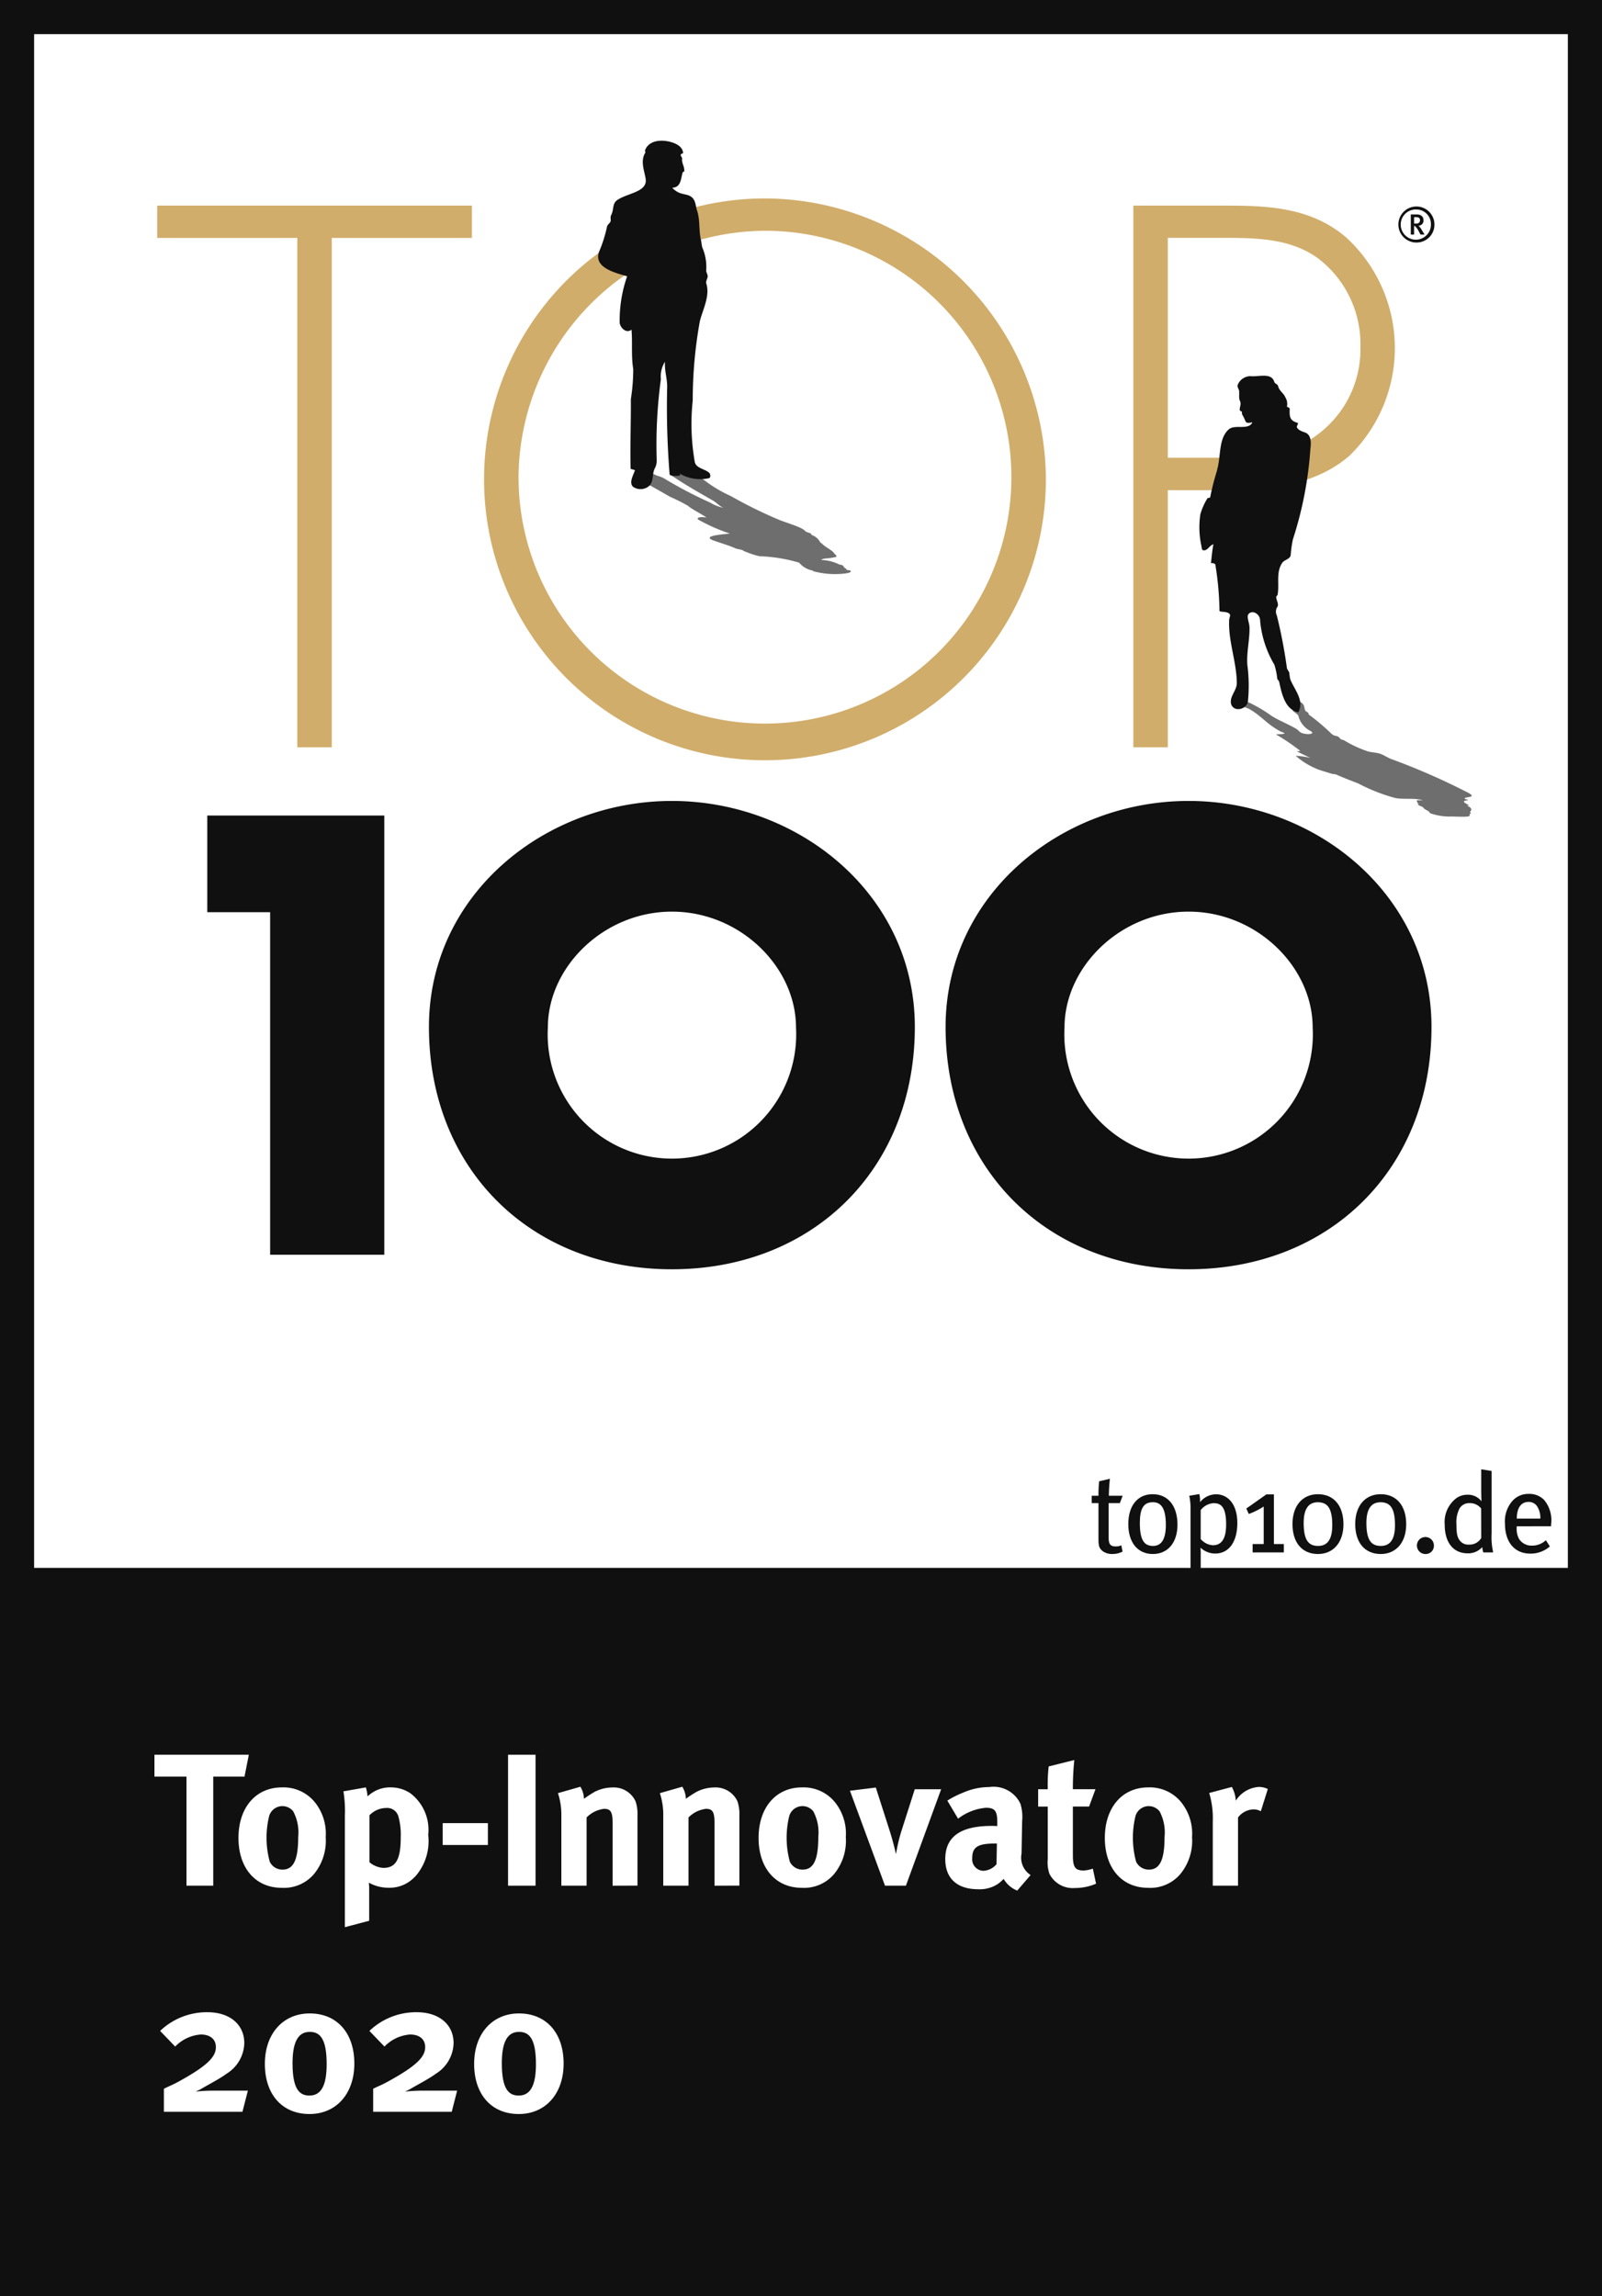<svg xmlns="http://www.w3.org/2000/svg" xmlns:xlink="http://www.w3.org/1999/xlink" width="111.439" height="159.729" viewBox="0 0 111.439 159.729">
  <rect x="0" y="0" width="111.439" height="159.729" fill="#333333" stroke="none"/>
  <defs>
    <clipPath id="clip-path">
      <rect id="Rectangle_8195" data-name="Rectangle 8195" width="111.439" height="159.729" fill="none"/>
    </clipPath>
  </defs>
  <g id="Group_11914" data-name="Group 11914" transform="translate(0 0.001)">
    <rect id="Rectangle_8188" data-name="Rectangle 8188" width="111.439" height="111.439" transform="translate(0 -0.001)" fill="#fff"/>
    <rect id="Rectangle_8189" data-name="Rectangle 8189" width="110.69" height="110.69" transform="translate(0.374 0.373)" fill="#fff"/>
    <path id="Path_52523" data-name="Path 52523" d="M.749.748H110.69V110.689H.749ZM0,111.438H111.439V0H0Z" fill="#101010"/>
    <path id="Path_52524" data-name="Path 52524" d="M70.562,114.079h-2.4V78.647H58.419V76.4H80.308v2.249H70.562Z" transform="translate(-47.482 -62.097)" fill="#d1ad6b"/>
    <g id="Group_11913" data-name="Group 11913" transform="translate(0 -0.001)">
      <g id="Group_11912" data-name="Group 11912" transform="translate(0 0)" clip-path="url(#clip-path)">
        <path id="Path_52525" data-name="Path 52525" d="M182.271,93.069a17.141,17.141,0,1,0,17.141-17.091,17.256,17.256,0,0,0-17.141,17.091m36.681,0a19.541,19.541,0,1,1-19.54-19.34,19.625,19.625,0,0,1,19.54,19.34" transform="translate(-146.199 -59.926)" fill="#d1ad6b"/>
        <path id="Path_52526" data-name="Path 52526" d="M427.878,93.939c2.449,0,4.648-.3,6.6-2.049a7.385,7.385,0,0,0,2.449-5.647,7.51,7.51,0,0,0-2.849-6.1c-1.9-1.449-4.3-1.5-6.6-1.5H423.53V93.939Zm-4.348,20.14h-2.4V76.4h6.647c2.948,0,5.8.2,8.146,2.2a10.454,10.454,0,0,1,.25,15.192c-2.3,2-5.447,2.4-8.4,2.4H423.53Z" transform="translate(-342.293 -62.096)" fill="#d1ad6b"/>
        <path id="Path_52527" data-name="Path 52527" d="M77,309.755v-6.726H89.315v30.552H81.373V309.755Z" transform="translate(-62.582 -246.3)" fill="#101010"/>
        <path id="Path_52528" data-name="Path 52528" d="M167.685,313.38a8.644,8.644,0,1,0,17.262,0c0-4.214-3.89-8.063-8.631-8.063s-8.631,3.849-8.631,8.063m25.528-.041c0,9.887-7.091,16.857-16.9,16.857s-16.9-6.969-16.9-16.857c0-9.239,8.1-15.722,16.9-15.722s16.9,6.483,16.9,15.722" transform="translate(-129.575 -241.902)" fill="#101010"/>
        <path id="Path_52529" data-name="Path 52529" d="M359.668,313.38a8.644,8.644,0,1,0,17.262,0c0-4.214-3.89-8.063-8.631-8.063s-8.631,3.849-8.631,8.063m25.528-.041c0,9.887-7.091,16.857-16.9,16.857s-16.9-6.969-16.9-16.857c0-9.239,8.1-15.722,16.9-15.722s16.9,6.483,16.9,15.722" transform="translate(-285.618 -241.902)" fill="#101010"/>
        <path id="Path_52530" data-name="Path 52530" d="M235.732,173.608c1.063-.751.072.414-.11.352.085.028-.247.025-.212.046.8.484,1.7.963,2.526,1.448a13.3,13.3,0,0,1,1.25.626c.335.282.912.55,1.3.823-.548-.091-.705.049-.575.143a12.1,12.1,0,0,0,2.2.971c-.693.072-2.016.177-1.091.5.5.176,1.076.342,1.479.529.089.041.29.068.417.1s.13.093.3.138a5.641,5.641,0,0,0,.949.309,11.091,11.091,0,0,1,2.761.447,1.582,1.582,0,0,0,.919.544c.042.011.026.038.087.057a5.793,5.793,0,0,0,2.152.157c.291-.034.556-.1.383-.218-.023-.016-.19-.017-.237-.04s.012-.056-.039-.08c-.216-.1-.106-.168-.312-.264-.024-.011-.128-.015-.145-.022a3.088,3.088,0,0,0-1.284-.323.673.673,0,0,1,.252-.095,4.9,4.9,0,0,0,.788-.113c.114-.07-.083-.178-.14-.271-.125-.2-.615-.415-.806-.629-.034-.038-.143-.1-.16-.135a1.014,1.014,0,0,0-.556-.48c-.094-.045-.018-.1-.169-.15a1.314,1.314,0,0,1-.3-.119c-.163-.261-1.213-.555-1.817-.793a31.754,31.754,0,0,1-3.359-1.654,9.446,9.446,0,0,1-2.078-1.281c-.133-.133.4-.139.6-.221.067-.028-.046-.113-.228-.118a6.824,6.824,0,0,0-1.827.093.429.429,0,0,0-.065-.036c-.3-.014-.734-.013-.676.028.852.611,1.942,1.222,3,1.831.3.169.392.34.743.517a2.987,2.987,0,0,1-.921-.366,29.852,29.852,0,0,1-3.235-1.7,2.047,2.047,0,0,0-.443-.168,6.192,6.192,0,0,0-1-.358" transform="translate(-191.337 -140.901)" fill="#6e6e6e"/>
        <path id="Path_52531" data-name="Path 52531" d="M223.147,57.457c.2-.339.062-.785.413-1.032.722-.508,2.131-.553,1.987-1.489-.086-.56-.387-1.237-.024-1.814.023-.037-.04-.125-.012-.19.307-.729,1.234-.733,1.88-.525.35.113.729.332.761.727,0,.052-.16.057-.167.134-.008.093.11.188.1.266-.044.332.184.558.145.879,0,.038-.1.051-.108.073-.139.493-.116,1.039-.725,1.076a1.5,1.5,0,0,0,.416.316c.317.164.725.12.984.377.235.232.226.594.329.9.225.672.1,1.384.283,2.1a4.125,4.125,0,0,0,.074.451,3.4,3.4,0,0,1,.277,1.6c-.016.15.148.32.09.5-.044.137-.122.3-.09.4.29.871-.252,1.849-.444,2.643a30.937,30.937,0,0,0-.494,5.513,15.339,15.339,0,0,0,.142,4.272c.1.442.644.463.985.737.116.093.149.375-.022.4a2.866,2.866,0,0,1-1.989-.312.535.535,0,0,1,0,.12c-.275.046-.711.045-.725-.095a58.053,58.053,0,0,1-.168-6.1c0-.564-.2-1.134-.152-1.722a1.908,1.908,0,0,0-.287,1.221,33.7,33.7,0,0,0-.288,5.671,1.163,1.163,0,0,1-.152.561c-.171.364-.056.9-.382,1.193a.915.915,0,0,1-1.11.056c-.289-.272-.021-.746.119-1.118.036-.095-.29-.082-.292-.155-.041-1.614.029-3.209.017-4.828a13.46,13.46,0,0,0,.166-2.086c-.154-.94-.041-1.833-.121-2.743-.39.3-.791-.165-.823-.478a9.34,9.34,0,0,1,.519-3.236c-.818-.24-2.322-.59-1.964-1.679a9.551,9.551,0,0,0,.563-1.763c.017-.138.173-.226.235-.349s-.032-.312.056-.461" transform="translate(-180.634 -42.5)" fill="#101010"/>
        <path id="Path_52532" data-name="Path 52532" d="M466.246,265.644a12.424,12.424,0,0,0,2.515.985c.643.13,1.32-.025,1.918.164.08.025-.418-.041-.412.027s.087.116.063.176c-.006.013.069.038.081.056s-.1.025-.066.048c.1.066.337.134.385.2a.279.279,0,0,0,.056.073c.082.062.218.128.312.188s.015.107.2.163a4.216,4.216,0,0,0,1.242.2c.492-.022,1.615.1,1.4-.139-.04-.043.14-.057.093-.1-.139-.123.088-.177.03-.274-.039-.067-.038-.141-.268-.224-.054-.02.145-.027.093-.056-.3-.167-.541-.287-.074-.342.123-.015-.176-.075-.2-.1-.062-.071.157-.1.332-.132.362-.057-.01-.257-.316-.4a46.6,46.6,0,0,0-5.037-2.2c-.34-.118-.5-.256-.817-.384-.249-.1-.625-.106-.913-.186a8.11,8.11,0,0,1-1.654-.772c-.042-.019-.176-.041-.2-.06-.124-.083-.109-.182-.332-.237a.642.642,0,0,1-.395-.209,14.818,14.818,0,0,0-1.518-1.279c-.045-.043.007-.078-.039-.121s-.171-.1-.2-.151c-.155-.253.109-.52-.832-.805-.818.062-.365.456-.046.743.028.026-.029.05,0,.074.127.116.339.232.388.34a1.605,1.605,0,0,0,.854,1.065c.31.174-.063.275-.5.172-.283-.067-.314-.211-.5-.325-.512-.308-1.282-.613-1.743-.921a10.132,10.132,0,0,0-1.52-.9,2.918,2.918,0,0,0-1.073-.171c-.156.008-.236.059-.186.113.172.188.969.333,1.285.517.886.518,1.158,1.014,2.129,1.536.085.046.289.107.287.135-.007.092-.638.043-.566.093a14.3,14.3,0,0,1,1.662,1.128c.014.014-.111.039-.255.027.314.154.621.308.967.461a6.953,6.953,0,0,0-.983-.143c-.065.008.049.074.086.111a5.177,5.177,0,0,0,1.253.762c.262.128.762.256,1.166.389a2.108,2.108,0,0,1,.242.029c.521.233,1.046.433,1.624.658" transform="translate(-371.719 -211.122)" fill="#6e6e6e"/>
        <path id="Path_52533" data-name="Path 52533" d="M446.893,146.132c.281-.966.084-2.165.81-2.812.418-.372,1.363.071,1.634-.469.036-.072-.347.116-.46-.078a3.958,3.958,0,0,0-.243-.5c-.028-.038,0-.109-.015-.16-.025-.069-.145-.073-.15-.138-.015-.19.1-.384.041-.568a1.32,1.32,0,0,1-.071-.21c-.025-.176,0-.365-.013-.536-.01-.155-.17-.3-.087-.466a.963.963,0,0,1,.89-.579c.531.063,1.448-.275,1.642.4.036.125.238.162.263.28.074.351.393.5.5.782a.874.874,0,0,1,.121.64c-.02.056.192.076.189.159-.012.476-.044.82.519.977.148.042-.046.215-.022.3.06.2.338.3.561.377.46.162.436.735.381,1.149a26.052,26.052,0,0,1-1.22,6.3,8.636,8.636,0,0,0-.152,1.1c-.072.291-.442.3-.592.53-.445.679-.181,1.444-.316,2.207-.01.054-.106.116-.1.171.02.238.207.52.079.678a.617.617,0,0,0-.033.6,34.315,34.315,0,0,1,.7,3.653c.029.123.142.222.17.345a3.127,3.127,0,0,0,.061.431c.283.723,1.009,1.486.563,2.3-.926-.179-1.155-1.3-1.334-2.124-.016-.074-.116-.143-.131-.211a4.916,4.916,0,0,0-.2-.97,7.272,7.272,0,0,1-.991-3.043c.009-.5-.54-.786-.8-.491-.168.191.052.6.06.93.022.88-.219,1.753-.148,2.63a10.943,10.943,0,0,1,.034,2.565.7.7,0,0,1-.776.49.494.494,0,0,1-.382-.324c-.154-.537.393-.951.389-1.478-.01-1.479-.6-2.9-.532-4.389.006-.131.1-.306.053-.387-.166-.263-.712-.122-.727-.265a21,21,0,0,0-.291-3.223.332.332,0,0,0-.3-.077c.047-.44.087-.881.169-1.317-.288.077-.418.5-.734.409-.079-.023-.079-.211-.106-.318a6.025,6.025,0,0,1-.067-2.177,4.3,4.3,0,0,1,.493-1.111c.014-.031.181-.019.192-.082a17.04,17.04,0,0,1,.484-1.88" transform="translate(-362.229 -113.45)" fill="#101010"/>
        <path id="Path_52534" data-name="Path 52534" d="M520.926,77.5H520.8v.445h.121a.3.3,0,0,0,.226-.061.233.233,0,0,0,.064-.168c0-.142-.078-.216-.283-.216m.323,1.213-.121-.219a1.434,1.434,0,0,0-.239-.344.125.125,0,0,0-.091-.044v.607h-.229v-1.4H521c.313,0,.455.182.455.4a.354.354,0,0,1-.347.384,1.094,1.094,0,0,1,.216.28l.205.337Zm-.279-1.746a1.051,1.051,0,1,0,1,1.048,1.014,1.014,0,0,0-1-1.048m0,2.3a1.254,1.254,0,1,1,1.244-1.254,1.242,1.242,0,0,1-1.244,1.254" transform="translate(-422.433 -62.395)" fill="#101010"/>
        <rect id="Rectangle_8190" data-name="Rectangle 8190" width="110.503" height="110.503" transform="translate(0.468 0.468)" fill="none" stroke="#fff" stroke-width="5"/>
        <rect id="Rectangle_8191" data-name="Rectangle 8191" width="111.439" height="48.29" transform="translate(0 111.439)" fill="#101010"/>
        <path id="Path_52535" data-name="Path 52535" d="M63.659,653.55H61.483v7.588H59.622V653.55H57.394v-1.52H63.96Z" transform="translate(-46.65 -529.966)" fill="#fff"/>
        <path id="Path_52536" data-name="Path 52536" d="M93.842,670.2a2.741,2.741,0,0,1-2.215.931c-1.822,0-3.014-1.363-3.014-3.473s1.206-3.512,3.014-3.512a2.813,2.813,0,0,1,2.281,1.009,3.487,3.487,0,0,1,.773,2.451,3.642,3.642,0,0,1-.839,2.595m-1.429-4.4a.961.961,0,0,0-1.664.328,6.357,6.357,0,0,0,.039,3.185.971.971,0,0,0,.891.55c.76,0,1.088-.682,1.088-2.267a3.119,3.119,0,0,0-.354-1.8" transform="translate(-72.024 -539.81)" fill="#fff"/>
        <path id="Path_52537" data-name="Path 52537" d="M132.569,670.366a2.391,2.391,0,0,1-1.8.76,2.815,2.815,0,0,1-1.4-.354,3.607,3.607,0,0,1,.026.551v2.1l-1.691.446v-7.759a8.474,8.474,0,0,0-.1-1.69l1.56-.275a2.932,2.932,0,0,1,.118.629,2.248,2.248,0,0,1,1.651-.629,2.427,2.427,0,0,1,1.324.406,3.194,3.194,0,0,1,1.245,2.9,3.718,3.718,0,0,1-.93,2.923m-1.153-4.233a.808.808,0,0,0-.839-.564,1.621,1.621,0,0,0-1.166.511v3.263a1.654,1.654,0,0,0,.97.393c.865,0,1.206-.59,1.206-2.123a4.758,4.758,0,0,0-.17-1.481" transform="translate(-103.714 -539.81)" fill="#fff"/>
        <rect id="Rectangle_8192" data-name="Rectangle 8192" width="3.145" height="1.52" transform="translate(30.794 126.821)" fill="#fff"/>
        <rect id="Rectangle_8193" data-name="Rectangle 8193" width="1.913" height="9.108" transform="translate(35.341 122.064)" fill="#fff"/>
        <path id="Path_52538" data-name="Path 52538" d="M211.131,670.812v-4.364c0-.76-.131-.983-.59-.983a2.048,2.048,0,0,0-1.219.6v4.744h-1.756v-4.862a4.84,4.84,0,0,0-.236-1.573l1.56-.446a1.72,1.72,0,0,1,.249.839,7.761,7.761,0,0,1,.773-.5,2.768,2.768,0,0,1,1.206-.288,1.669,1.669,0,0,1,1.612.97,2.708,2.708,0,0,1,.131.957v4.9Z" transform="translate(-168.517 -539.639)" fill="#fff"/>
        <path id="Path_52539" data-name="Path 52539" d="M249,670.812v-4.364c0-.76-.131-.983-.59-.983a2.047,2.047,0,0,0-1.219.6v4.744h-1.756v-4.862a4.84,4.84,0,0,0-.236-1.573l1.56-.446a1.72,1.72,0,0,1,.249.839,7.761,7.761,0,0,1,.773-.5,2.767,2.767,0,0,1,1.206-.288,1.669,1.669,0,0,1,1.612.97,2.708,2.708,0,0,1,.131.957v4.9Z" transform="translate(-199.297 -539.639)" fill="#fff"/>
        <path id="Path_52540" data-name="Path 52540" d="M287.108,670.2a2.741,2.741,0,0,1-2.215.931c-1.822,0-3.014-1.363-3.014-3.473s1.206-3.512,3.014-3.512a2.813,2.813,0,0,1,2.281,1.009,3.488,3.488,0,0,1,.773,2.451,3.642,3.642,0,0,1-.839,2.595m-1.429-4.4a.961.961,0,0,0-1.665.328,6.363,6.363,0,0,0,.039,3.185.971.971,0,0,0,.891.55c.76,0,1.088-.682,1.088-2.267a3.119,3.119,0,0,0-.354-1.8" transform="translate(-229.11 -539.81)" fill="#fff"/>
        <path id="Path_52541" data-name="Path 52541" d="M319.72,671.039h-1.455l-2.438-6.605,1.8-.223.97,3.027c.144.446.341,1.179.433,1.612a11.25,11.25,0,0,1,.406-1.7l.9-2.818h1.835Z" transform="translate(-256.703 -539.867)" fill="#fff"/>
        <path id="Path_52542" data-name="Path 52542" d="M356.254,671.265a1.878,1.878,0,0,1-.944-.813,3.255,3.255,0,0,1-.406.354,2.321,2.321,0,0,1-1.35.367c-1.494,0-2.307-.76-2.307-2.1,0-1.573,1.088-2.307,3.224-2.307.131,0,.249,0,.393.013v-.275c0-.747-.144-1-.786-1a3.7,3.7,0,0,0-1.94.76l-.747-1.258a6.46,6.46,0,0,1,1.088-.55,4.543,4.543,0,0,1,1.835-.393,2.06,2.06,0,0,1,2.162,1.167,3.1,3.1,0,0,1,.118,1.206l-.04,2.254a1.438,1.438,0,0,0,.629,1.494Zm-1.494-3.276c-1.219,0-1.638.223-1.638,1.022a.8.8,0,0,0,.773.878,1.272,1.272,0,0,0,.917-.459l.026-1.442Z" transform="translate(-285.492 -539.752)" fill="#fff"/>
        <path id="Path_52543" data-name="Path 52543" d="M388.353,662.889a1.814,1.814,0,0,1-1.809-.983,2.466,2.466,0,0,1-.118-1.035v-3.643h-.668v-1.206h.668a11.624,11.624,0,0,1,.065-1.586l1.782-.446a20.039,20.039,0,0,0-.1,2.031h1.573l-.445,1.206h-1.127V660.6c0,.852.157,1.075.76,1.075a2.3,2.3,0,0,0,.629-.131l.223,1.049a3.685,3.685,0,0,1-1.429.3" transform="translate(-313.542 -531.559)" fill="#fff"/>
        <path id="Path_52544" data-name="Path 52544" d="M415.766,670.2a2.741,2.741,0,0,1-2.215.931c-1.822,0-3.014-1.363-3.014-3.473s1.206-3.512,3.014-3.512a2.813,2.813,0,0,1,2.28,1.009,3.487,3.487,0,0,1,.773,2.451,3.641,3.641,0,0,1-.839,2.595m-1.429-4.4a.961.961,0,0,0-1.664.328,6.355,6.355,0,0,0,.04,3.185.971.971,0,0,0,.891.55c.76,0,1.088-.682,1.088-2.267a3.116,3.116,0,0,0-.354-1.8" transform="translate(-333.682 -539.81)" fill="#fff"/>
        <path id="Path_52545" data-name="Path 52545" d="M452.909,665.693a.992.992,0,0,0-.511-.131,1.4,1.4,0,0,0-1.075.563v4.744h-1.756v-4.482a6.072,6.072,0,0,0-.249-1.966l1.573-.419a2.153,2.153,0,0,1,.275.957,2.058,2.058,0,0,1,1.573-.957,1.355,1.355,0,0,1,.656.144Z" transform="translate(-365.203 -539.697)" fill="#fff"/>
        <path id="Path_52546" data-name="Path 52546" d="M65.221,754.649H59.756v-1.6c.459-.236.577-.236,1.35-.682,1.809-1.022,2.267-1.612,2.267-2.215,0-.577-.432-.878-1.049-.878a2.761,2.761,0,0,0-1.782.839l-1.048-1.088a4.689,4.689,0,0,1,3.3-1.3c1.559,0,2.556.865,2.556,2.149A2.577,2.577,0,0,1,64.12,752c-.472.354-1.271.76-1.8,1.075-.066.039-.21.1-.341.17a11.5,11.5,0,0,1,1.271-.066H65.6Z" transform="translate(-48.356 -607.75)" fill="#fff"/>
        <path id="Path_52547" data-name="Path 52547" d="M101.52,755.147c-1.913,0-3.106-1.376-3.106-3.486s1.271-3.512,3.119-3.512c1.913,0,3.106,1.376,3.106,3.486s-1.271,3.512-3.119,3.512m.013-5.714c-.891,0-1.193.865-1.193,2.189,0,1.848.511,2.241,1.18,2.241.891,0,1.193-.865,1.193-2.189,0-1.848-.511-2.241-1.18-2.241" transform="translate(-79.99 -608.091)" fill="#fff"/>
        <path id="Path_52548" data-name="Path 52548" d="M142.991,754.649h-5.465v-1.6c.459-.236.577-.236,1.35-.682,1.809-1.022,2.267-1.612,2.267-2.215,0-.577-.432-.878-1.049-.878a2.761,2.761,0,0,0-1.782.839l-1.048-1.088a4.689,4.689,0,0,1,3.3-1.3c1.559,0,2.556.865,2.556,2.149A2.577,2.577,0,0,1,141.89,752c-.472.354-1.271.76-1.8,1.075-.066.039-.21.1-.341.17a11.5,11.5,0,0,1,1.271-.066h2.346Z" transform="translate(-111.567 -607.75)" fill="#fff"/>
        <path id="Path_52549" data-name="Path 52549" d="M179.289,755.147c-1.913,0-3.106-1.376-3.106-3.486s1.271-3.512,3.119-3.512c1.913,0,3.106,1.376,3.106,3.486s-1.271,3.512-3.119,3.512m.013-5.714c-.891,0-1.193.865-1.193,2.189,0,1.848.511,2.241,1.18,2.241.891,0,1.193-.865,1.193-2.189,0-1.848-.511-2.241-1.18-2.241" transform="translate(-143.201 -608.091)" fill="#fff"/>
        <rect id="Rectangle_8194" data-name="Rectangle 8194" width="110.69" height="110.69" transform="translate(0.374 0.375)" fill="none" stroke="#101010" stroke-width="4"/>
        <path id="Path_52550" data-name="Path 52550" d="M407.608,551.194h-.778v2.375c0,.488.118.637.511.637a.868.868,0,0,0,.37-.079l.087.44a1.572,1.572,0,0,1-.716.165,1.092,1.092,0,0,1-.668-.2c-.165-.149-.291-.228-.291-.8v-2.54h-.472v-.511h.472a8.541,8.541,0,0,1,.047-1.007l.747-.173c-.031.283-.071.778-.071,1.18h.959Z" transform="translate(-329.71 -446.633)" fill="#101010"/>
        <path id="Path_52551" data-name="Path 52551" d="M420.964,559.376c-1.054,0-1.706-.8-1.706-2.084s.653-2.076,1.691-2.076c1.164,0,1.73.928,1.73,2.115,0,1.251-.668,2.045-1.714,2.045m-.016-3.6c-.629,0-.888.448-.888,1.439,0,1.2.307,1.6.92,1.6.551,0,.889-.425.889-1.455,0-1.219-.354-1.588-.92-1.588" transform="translate(-340.771 -451.276)" fill="#101010"/>
        <path id="Path_52552" data-name="Path 52552" d="M443.7,559.31a1.513,1.513,0,0,1-1.022-.409,3.972,3.972,0,0,1,.016.44v1.384l-.708.165v-4.632a4.155,4.155,0,0,0-.087-.967l.7-.118a2.039,2.039,0,0,1,.047.566,1.427,1.427,0,0,1,1.117-.55c.8,0,1.478.653,1.478,2.005,0,1.227-.534,2.115-1.541,2.115m-.063-3.507a1.236,1.236,0,0,0-.944.487V558.3a1.224,1.224,0,0,0,.841.433c.637,0,.928-.488.928-1.447,0-.936-.2-1.478-.826-1.478" transform="translate(-359.17 -451.242)" fill="#101010"/>
        <path id="Path_52553" data-name="Path 52553" d="M463.545,559.333v-.582h.771v-2.611a5.13,5.13,0,0,1-1.038.519l-.173-.378,1.392-.983h.527v3.452h.692v.582Z" transform="translate(-376.409 -451.344)" fill="#101010"/>
        <path id="Path_52554" data-name="Path 52554" d="M482.039,559.376c-1.117,0-1.777-.8-1.777-2.084s.708-2.076,1.769-2.076c1.117,0,1.777.81,1.777,2.092,0,1.266-.708,2.068-1.769,2.068m-.016-3.6c-.661,0-.983.487-.983,1.439,0,1.2.338,1.6,1.007,1.6s.983-.488.983-1.439c0-1.2-.338-1.6-1.007-1.6" transform="translate(-390.354 -451.276)" fill="#101010"/>
        <path id="Path_52555" data-name="Path 52555" d="M505.35,559.376c-1.117,0-1.777-.8-1.777-2.084s.707-2.076,1.769-2.076c1.117,0,1.778.81,1.778,2.092,0,1.266-.708,2.068-1.77,2.068m-.016-3.6c-.66,0-.983.487-.983,1.439,0,1.2.338,1.6,1.006,1.6s.983-.488.983-1.439c0-1.2-.338-1.6-1.006-1.6" transform="translate(-409.301 -451.276)" fill="#101010"/>
        <path id="Path_52556" data-name="Path 52556" d="M527.412,572.316a.591.591,0,1,1,.558-.59.568.568,0,0,1-.558.59" transform="translate(-428.224 -464.216)" fill="#101010"/>
        <path id="Path_52557" data-name="Path 52557" d="M539.531,551.754a1.531,1.531,0,0,1-.071-.37,1.314,1.314,0,0,1-1.014.433c-1.007,0-1.6-.755-1.6-2a2.085,2.085,0,0,1,.826-1.848,1.359,1.359,0,0,1,.771-.228,1.175,1.175,0,0,1,.959.456c0-.11-.016-.425-.016-.692v-1.533l.723.118v4.341a4.711,4.711,0,0,0,.11,1.321Zm-.15-3.059a1.009,1.009,0,0,0-.834-.37.771.771,0,0,0-.684.4,2.094,2.094,0,0,0-.2,1.085c0,.763.094.975.307,1.2a.74.74,0,0,0,.582.2.934.934,0,0,0,.834-.456Z" transform="translate(-436.349 -443.765)" fill="#101010"/>
        <path id="Path_52558" data-name="Path 52558" d="M560.056,557.381v.094a1.484,1.484,0,0,0,.165.786,1.027,1.027,0,0,0,.9.464,1.4,1.4,0,0,0,.967-.377l.275.432a2.011,2.011,0,0,1-1.36.5c-1.093,0-1.762-.794-1.762-2.084a2.154,2.154,0,0,1,.472-1.526,1.468,1.468,0,0,1,1.187-.543,1.421,1.421,0,0,1,1.069.425,2.2,2.2,0,0,1,.48,1.7v.126Zm1.4-1.423a.707.707,0,0,0-.566-.275c-.55,0-.826.448-.826,1.164H561.7a1.44,1.44,0,0,0-.244-.888" transform="translate(-454.552 -451.208)" fill="#101010"/>
      </g>
    </g>
  </g>
</svg>
